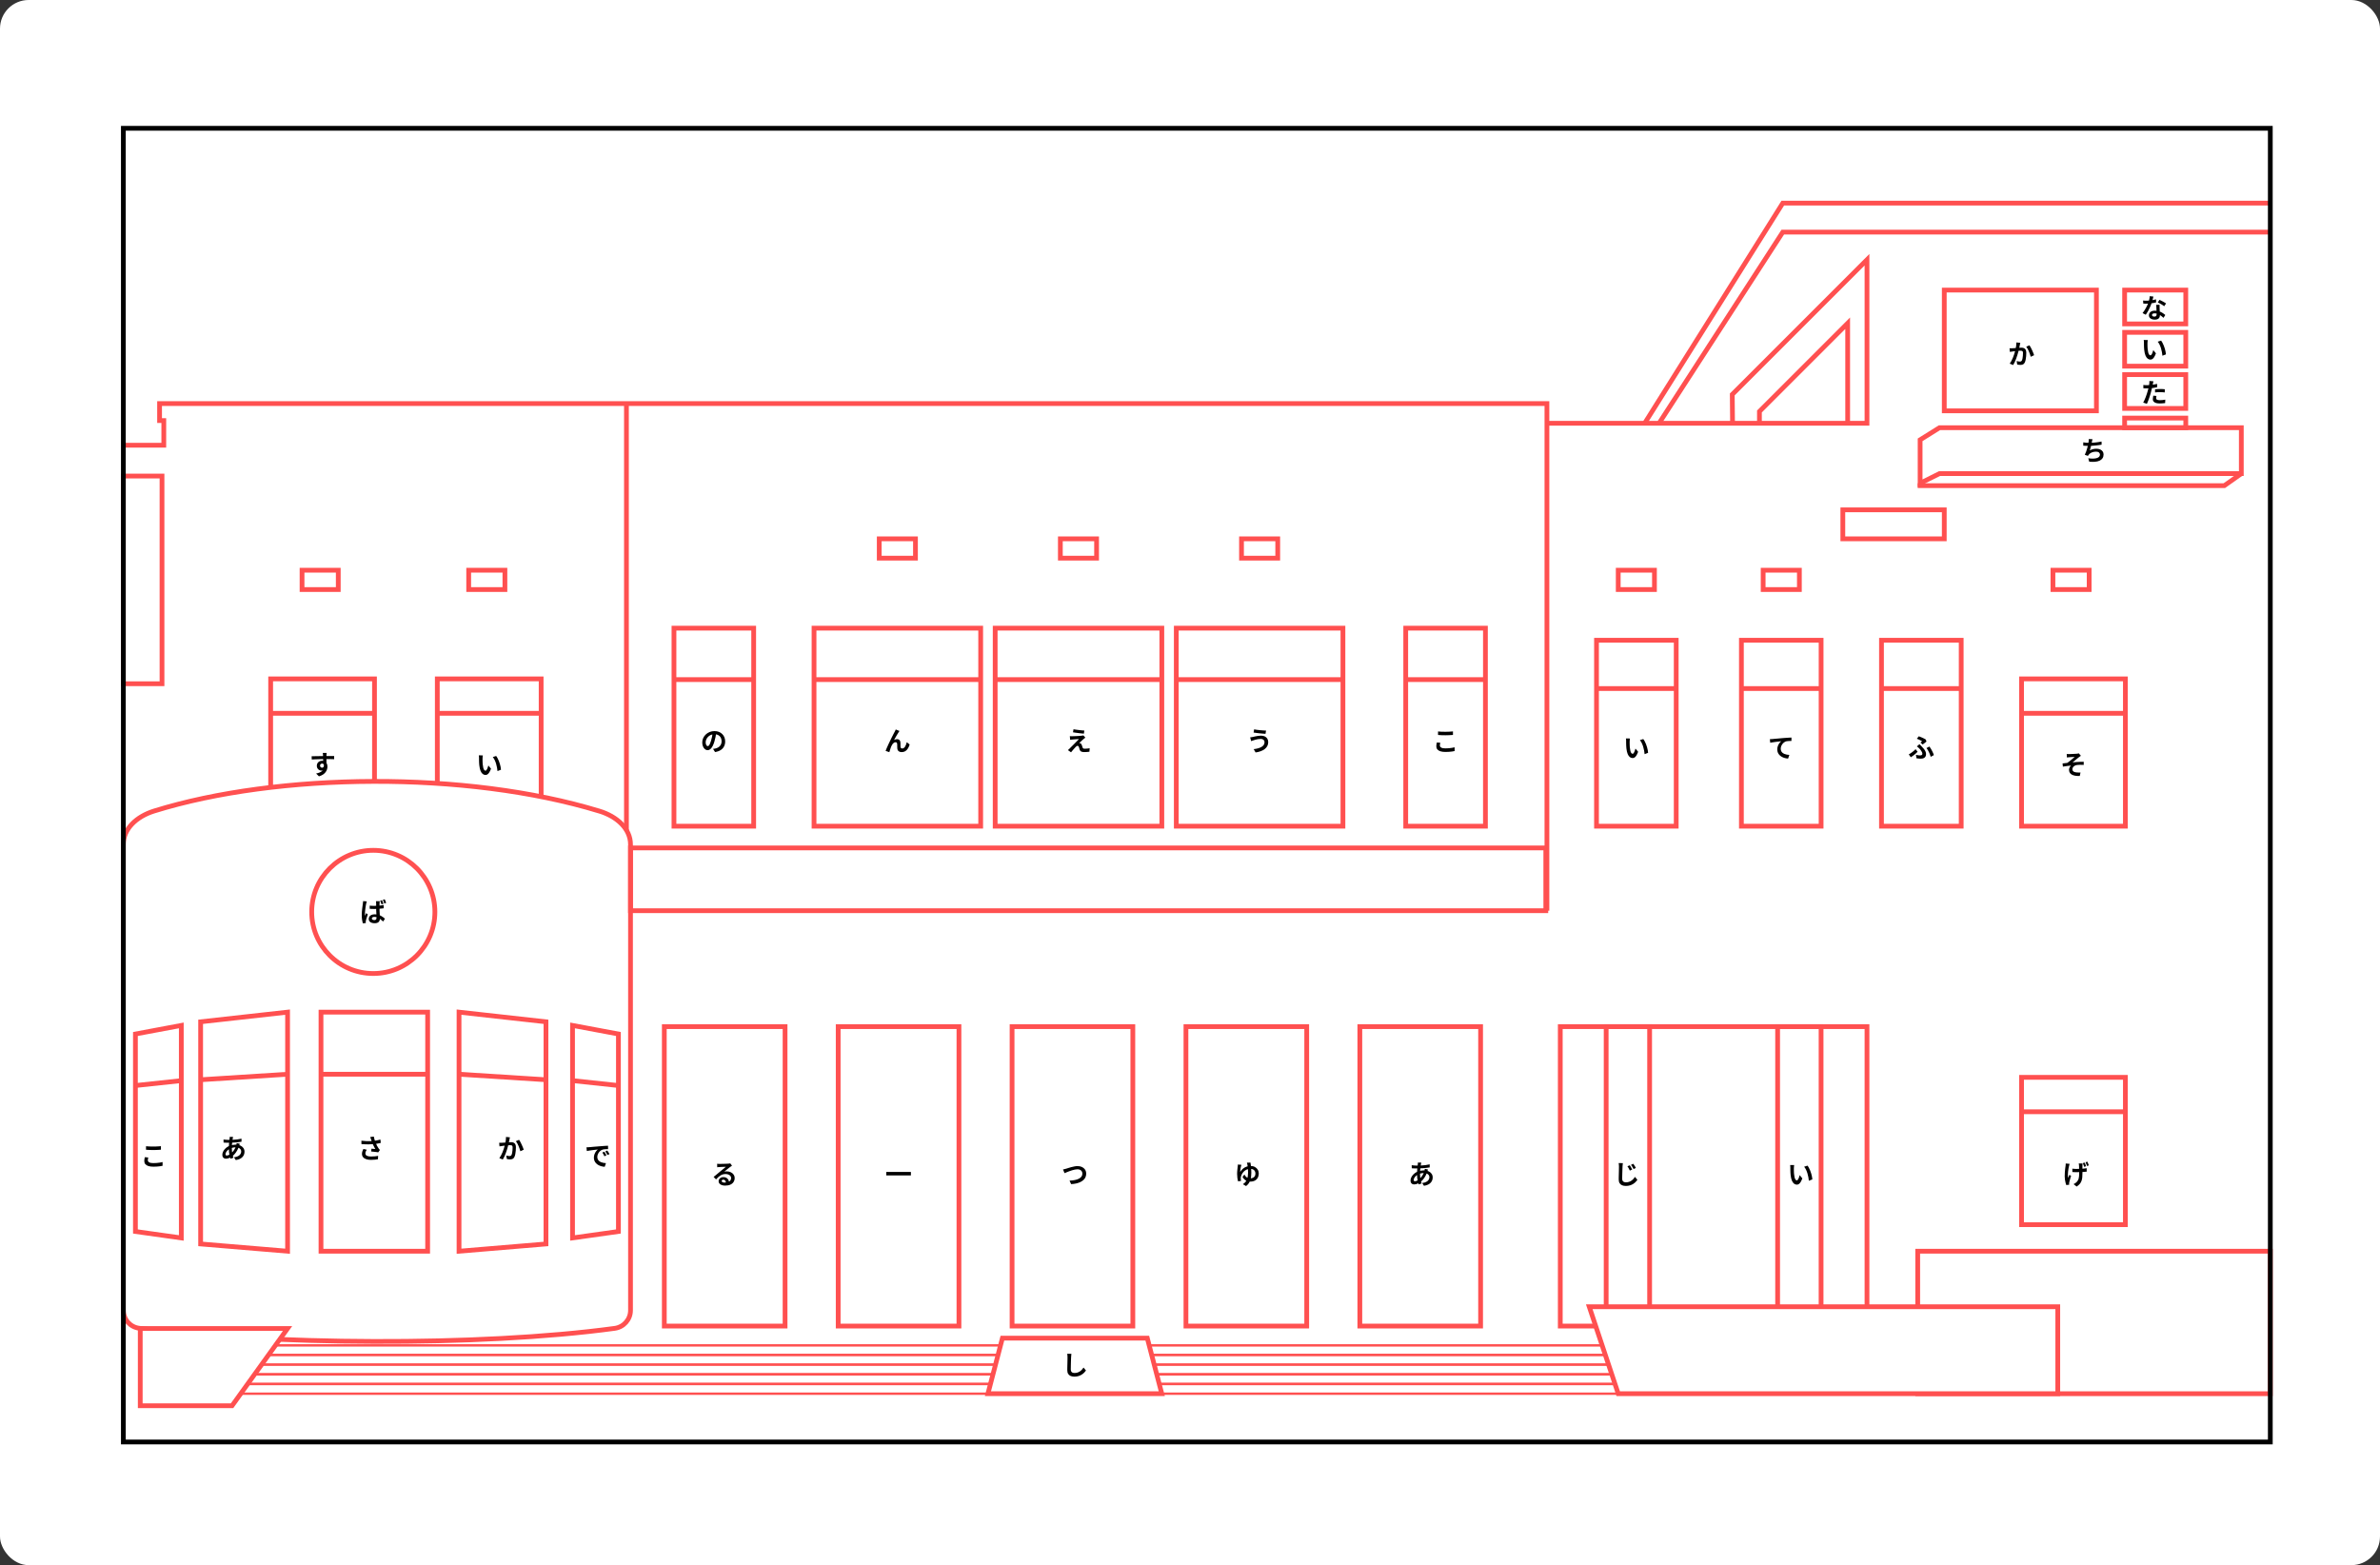 <?xml version="1.0" encoding="UTF-8"?>
<svg id="uuid-939fff3f-d165-4fe1-abc1-feaadf00d27f" data-name="レイヤー_2" xmlns="http://www.w3.org/2000/svg" width="1000" height="657.66" viewBox="0 0 1000 657.66">
  <rect x="0" y="0" width="1000" height="657.66" fill="#333333" stroke="none"/>
  <g id="uuid-21005f85-08a6-46fc-865b-d298d8862a8b" data-name="img_x5F_mystery-teien-art">
    <g id="uuid-745722a6-bd7f-44f0-908a-155d8de53b7a" data-name="img_x5F_mystery-teien-art">
      <rect width="1000" height="657.66" rx="12.03" ry="12.03" fill="#fff"/>
      <g>
        <g>
          <rect x="183.74" y="285.26" width="43.63" height="61.9" fill="none" stroke="#ff5050" stroke-miterlimit="10" stroke-width="2"/>
          <line x1="183.74" y1="299.72" x2="227.37" y2="299.72" fill="none" stroke="#ff5050" stroke-miterlimit="10" stroke-width="2"/>
        </g>
        <g>
          <rect x="113.72" y="285.26" width="43.63" height="61.9" fill="none" stroke="#ff5050" stroke-miterlimit="10" stroke-width="2"/>
          <line x1="113.72" y1="299.72" x2="157.36" y2="299.72" fill="none" stroke="#ff5050" stroke-miterlimit="10" stroke-width="2"/>
        </g>
        <path d="M251.76,340.8c-55.85-17.03-135-16.19-186.97-.03-7.43,2.31-12.96,7.47-12.96,14.02v195.76c0,3.83,2.84,7.07,6.64,7.57,53.75,6.98,142.79,7.8,199.82.04,3.79-.52,6.63-3.74,6.63-7.57v-195.73c0-6.61-5.64-11.78-13.15-14.07Z" fill="#fff" stroke="#ff5050" stroke-miterlimit="10" stroke-width="2"/>
        <polyline points="649.97 177.84 784.45 177.84 784.45 109.13 727.84 165.74 727.96 177.84" fill="none" stroke="#ff5050" stroke-miterlimit="10" stroke-width="2"/>
        <polyline points="649.97 382.67 649.97 169.58 67.05 169.58 67.05 176.72 68.82 176.72 68.82 187.08 51.83 187.08" fill="none" stroke="#ff5050" stroke-miterlimit="10" stroke-width="2"/>
        <polyline points="953.91 85.36 749.06 85.36 691.04 177.84" fill="none" stroke="#ff5050" stroke-miterlimit="10" stroke-width="2"/>
        <polyline points="953.91 97.54 749.06 97.54 697.18 177.7" fill="none" stroke="#ff5050" stroke-miterlimit="10" stroke-width="2"/>
        <polyline points="776.33 177.7 776.33 135.82 739.26 172.9 739.26 177.7" fill="none" stroke="#ff5050" stroke-miterlimit="10" stroke-width="2"/>
        <rect x="816.92" y="121.89" width="63.93" height="50.74" fill="none" stroke="#ff5050" stroke-miterlimit="10" stroke-width="2"/>
        <rect x="774.3" y="214.23" width="42.62" height="12.18" fill="none" stroke="#ff5050" stroke-miterlimit="10" stroke-width="2"/>
        <rect x="862.58" y="239.6" width="15.22" height="8.12" fill="none" stroke="#ff5050" stroke-miterlimit="10" stroke-width="2"/>
        <rect x="740.82" y="239.6" width="15.22" height="8.12" fill="none" stroke="#ff5050" stroke-miterlimit="10" stroke-width="2"/>
        <rect x="679.93" y="239.6" width="15.22" height="8.12" fill="none" stroke="#ff5050" stroke-miterlimit="10" stroke-width="2"/>
        <rect x="892.7" y="121.89" width="25.69" height="14.21" fill="none" stroke="#ff5050" stroke-miterlimit="10" stroke-width="2"/>
        <rect x="892.7" y="139.65" width="25.69" height="14.21" fill="none" stroke="#ff5050" stroke-miterlimit="10" stroke-width="2"/>
        <rect x="892.7" y="157.41" width="25.69" height="14.21" fill="none" stroke="#ff5050" stroke-miterlimit="10" stroke-width="2"/>
        <rect x="892.7" y="175.67" width="25.69" height="4.06" fill="none" stroke="#ff5050" stroke-miterlimit="10" stroke-width="2"/>
        <polygon points="814.89 179.73 941.73 179.73 941.73 199.01 814.89 199.01 806.77 203.07 806.77 184.81 814.89 179.73" fill="none" stroke="#ff5050" stroke-miterlimit="10" stroke-width="2"/>
        <polyline points="805.76 204.08 934.57 204.08 941.73 199.01" fill="none" stroke="#ff5050" stroke-miterlimit="10" stroke-width="2"/>
        <rect x="264.92" y="356.29" width="384.58" height="26.38" fill="none" stroke="#ff5050" stroke-miterlimit="10" stroke-width="2"/>
        <g>
          <rect x="670.8" y="269.03" width="33.49" height="78.13" fill="none" stroke="#ff5050" stroke-miterlimit="10" stroke-width="2"/>
          <line x1="670.8" y1="289.32" x2="704.29" y2="289.32" fill="none" stroke="#ff5050" stroke-miterlimit="10" stroke-width="2"/>
        </g>
        <rect x="521.64" y="226.41" width="15.22" height="8.12" fill="none" stroke="#ff5050" stroke-miterlimit="10" stroke-width="2"/>
        <g>
          <rect x="590.64" y="263.95" width="33.49" height="83.21" fill="none" stroke="#ff5050" stroke-miterlimit="10" stroke-width="2"/>
          <line x1="590.64" y1="285.56" x2="624.12" y2="285.56" fill="none" stroke="#ff5050" stroke-miterlimit="10" stroke-width="2"/>
        </g>
        <g>
          <rect x="283.18" y="263.95" width="33.49" height="83.21" fill="none" stroke="#ff5050" stroke-miterlimit="10" stroke-width="2"/>
          <line x1="283.18" y1="285.56" x2="316.67" y2="285.56" fill="none" stroke="#ff5050" stroke-miterlimit="10" stroke-width="2"/>
        </g>
        <g>
          <rect x="134.87" y="425.29" width="44.81" height="100.46" fill="none" stroke="#ff5050" stroke-miterlimit="10" stroke-width="2"/>
          <line x1="134.87" y1="451.38" x2="179.68" y2="451.38" fill="none" stroke="#ff5050" stroke-miterlimit="10" stroke-width="2"/>
        </g>
        <g>
          <polygon points="229.4 522.7 192.87 525.75 192.87 425.29 229.4 429.35 229.4 522.7" fill="none" stroke="#ff5050" stroke-miterlimit="10" stroke-width="2"/>
          <line x1="192.87" y1="451.38" x2="229.4" y2="453.7" fill="none" stroke="#ff5050" stroke-miterlimit="10" stroke-width="2"/>
        </g>
        <g>
          <polygon points="259.84 517.46 240.56 520.17 240.56 430.87 259.84 434.48 259.84 517.46" fill="none" stroke="#ff5050" stroke-miterlimit="10" stroke-width="2"/>
          <line x1="240.56" y1="454.07" x2="259.84" y2="456.13" fill="none" stroke="#ff5050" stroke-miterlimit="10" stroke-width="2"/>
        </g>
        <g>
          <polygon points="56.9 517.46 76.18 520.17 76.18 430.87 56.9 434.48 56.9 517.46" fill="none" stroke="#ff5050" stroke-miterlimit="10" stroke-width="2"/>
          <line x1="76.18" y1="454.07" x2="56.9" y2="456.13" fill="none" stroke="#ff5050" stroke-miterlimit="10" stroke-width="2"/>
        </g>
        <g>
          <polygon points="84.3 522.7 120.83 525.75 120.83 425.29 84.3 429.35 84.3 522.7" fill="none" stroke="#ff5050" stroke-miterlimit="10" stroke-width="2"/>
          <line x1="120.83" y1="451.38" x2="84.3" y2="453.7" fill="none" stroke="#ff5050" stroke-miterlimit="10" stroke-width="2"/>
        </g>
        <g>
          <rect x="494.24" y="263.95" width="70.02" height="83.21" fill="none" stroke="#ff5050" stroke-miterlimit="10" stroke-width="2"/>
          <line x1="494.24" y1="285.56" x2="564.26" y2="285.56" fill="none" stroke="#ff5050" stroke-miterlimit="10" stroke-width="2"/>
        </g>
        <rect x="445.53" y="226.41" width="15.22" height="8.12" fill="none" stroke="#ff5050" stroke-miterlimit="10" stroke-width="2"/>
        <g>
          <rect x="418.14" y="263.95" width="70.02" height="83.21" fill="none" stroke="#ff5050" stroke-miterlimit="10" stroke-width="2"/>
          <line x1="418.14" y1="285.56" x2="488.15" y2="285.56" fill="none" stroke="#ff5050" stroke-miterlimit="10" stroke-width="2"/>
        </g>
        <rect x="369.43" y="226.41" width="15.22" height="8.12" fill="none" stroke="#ff5050" stroke-miterlimit="10" stroke-width="2"/>
        <g>
          <rect x="342.03" y="263.95" width="70.02" height="83.21" fill="none" stroke="#ff5050" stroke-miterlimit="10" stroke-width="2"/>
          <line x1="342.03" y1="285.56" x2="412.05" y2="285.56" fill="none" stroke="#ff5050" stroke-miterlimit="10" stroke-width="2"/>
        </g>
        <g>
          <rect x="731.68" y="269.03" width="33.49" height="78.13" fill="none" stroke="#ff5050" stroke-miterlimit="10" stroke-width="2"/>
          <line x1="731.68" y1="289.32" x2="765.17" y2="289.32" fill="none" stroke="#ff5050" stroke-miterlimit="10" stroke-width="2"/>
        </g>
        <g>
          <rect x="790.54" y="269.03" width="33.49" height="78.13" fill="none" stroke="#ff5050" stroke-miterlimit="10" stroke-width="2"/>
          <line x1="790.54" y1="289.32" x2="824.02" y2="289.32" fill="none" stroke="#ff5050" stroke-miterlimit="10" stroke-width="2"/>
        </g>
        <rect x="51.83" y="200.03" width="16.24" height="87.27" fill="none" stroke="#ff5050" stroke-miterlimit="10" stroke-width="2"/>
        <g>
          <rect x="849.39" y="285.26" width="43.63" height="61.9" fill="none" stroke="#ff5050" stroke-miterlimit="10" stroke-width="2"/>
          <line x1="849.39" y1="299.72" x2="893.02" y2="299.72" fill="none" stroke="#ff5050" stroke-miterlimit="10" stroke-width="2"/>
        </g>
        <rect x="196.93" y="239.6" width="15.22" height="8.12" fill="none" stroke="#ff5050" stroke-miterlimit="10" stroke-width="2"/>
        <rect x="126.91" y="239.6" width="15.22" height="8.12" fill="none" stroke="#ff5050" stroke-miterlimit="10" stroke-width="2"/>
        <circle cx="156.85" cy="383.18" r="25.88" fill="none" stroke="#ff5050" stroke-miterlimit="10" stroke-width="2"/>
        <rect x="279.12" y="431.38" width="50.74" height="125.82" fill="none" stroke="#ff5050" stroke-miterlimit="10" stroke-width="2"/>
        <rect x="352.18" y="431.38" width="50.74" height="125.82" fill="none" stroke="#ff5050" stroke-miterlimit="10" stroke-width="2"/>
        <rect x="425.24" y="431.38" width="50.74" height="125.82" fill="none" stroke="#ff5050" stroke-miterlimit="10" stroke-width="2"/>
        <rect x="498.3" y="431.38" width="50.74" height="125.82" fill="none" stroke="#ff5050" stroke-miterlimit="10" stroke-width="2"/>
        <rect x="571.36" y="431.38" width="50.74" height="125.82" fill="none" stroke="#ff5050" stroke-miterlimit="10" stroke-width="2"/>
        <rect x="655.58" y="431.38" width="128.87" height="125.82" fill="none" stroke="#ff5050" stroke-miterlimit="10" stroke-width="2"/>
        <rect x="674.86" y="431.38" width="18.26" height="125.82" fill="none" stroke="#ff5050" stroke-miterlimit="10" stroke-width="2"/>
        <rect x="746.9" y="431.38" width="18.26" height="125.82" fill="none" stroke="#ff5050" stroke-miterlimit="10" stroke-width="2"/>
        <rect x="805.76" y="525.75" width="148.15" height="59.87" fill="#fff" stroke="#ff5050" stroke-miterlimit="10" stroke-width="2"/>
        <g>
          <rect x="89.37" y="565.32" width="590.56" height="4.06" fill="#fff" stroke="#ff5050" stroke-miterlimit="10"/>
          <rect x="89.37" y="569.38" width="590.56" height="4.06" fill="#fff" stroke="#ff5050" stroke-miterlimit="10"/>
          <rect x="89.37" y="573.44" width="590.56" height="4.06" fill="#fff" stroke="#ff5050" stroke-miterlimit="10"/>
          <rect x="89.37" y="577.5" width="590.56" height="4.06" fill="#fff" stroke="#ff5050" stroke-miterlimit="10"/>
          <rect x="89.37" y="581.56" width="590.56" height="4.06" fill="#fff" stroke="#ff5050" stroke-miterlimit="10"/>
        </g>
        <polygon points="97.49 590.69 58.93 590.69 58.93 558.22 120.83 558.22 97.49 590.69" fill="#fff" stroke="#ff5050" stroke-miterlimit="10" stroke-width="2"/>
        <polygon points="421.18 562.28 482.06 562.28 488.15 585.62 415.09 585.62 421.18 562.28" fill="#fff" stroke="#ff5050" stroke-miterlimit="10" stroke-width="2"/>
        <g>
          <rect x="849.39" y="452.69" width="43.63" height="61.9" fill="none" stroke="#ff5050" stroke-miterlimit="10" stroke-width="2"/>
          <line x1="849.39" y1="467.15" x2="893.02" y2="467.15" fill="none" stroke="#ff5050" stroke-miterlimit="10" stroke-width="2"/>
        </g>
        <polygon points="864.61 585.62 679.93 585.62 667.76 549.09 864.61 549.09 864.61 585.62" fill="#fff" stroke="#ff5050" stroke-miterlimit="10" stroke-width="2"/>
        <rect x="51.83" y="53.91" width="902.08" height="552" fill="none" stroke="#000" stroke-miterlimit="10" stroke-width="2"/>
        <g>
          <path d="M844.34,146.34c.2.02.4.02.59.02.19,0,.39,0,.6-.02.18,0,.4-.02.66-.04s.54-.04.84-.06c.29-.02.59-.05.89-.07.3-.03.57-.05.83-.06.25-.01.46-.02.62-.02.39,0,.74.07,1.04.2.3.13.54.35.71.66s.26.74.26,1.27c0,.44-.02.92-.06,1.43-.04.51-.11,1-.2,1.47-.09.47-.22.87-.38,1.19-.18.39-.42.65-.73.8-.31.15-.68.22-1.1.22-.22,0-.44-.02-.69-.05-.24-.03-.46-.07-.65-.11l-.25-1.47c.15.04.31.07.49.11.17.04.34.07.5.09s.29.03.39.03c.19,0,.35-.04.49-.11.14-.07.26-.2.35-.37.1-.22.19-.5.25-.84.06-.34.11-.71.15-1.11s.05-.78.05-1.14c0-.3-.04-.52-.12-.66-.08-.14-.2-.24-.36-.28-.16-.05-.36-.07-.6-.07-.16,0-.39.01-.69.04-.29.03-.6.06-.93.09-.33.03-.63.07-.92.11-.29.04-.51.06-.66.08-.16.03-.36.06-.61.1-.25.03-.46.06-.63.09l-.13-1.52ZM848.87,144.05c-.04.14-.07.3-.11.46-.03.17-.07.32-.09.46-.03.16-.07.35-.11.55s-.09.41-.13.61-.08.4-.13.6c-.07.32-.17.69-.28,1.12-.11.42-.24.88-.39,1.37-.15.49-.32.98-.5,1.47-.19.49-.38.97-.59,1.43-.21.46-.43.88-.67,1.26l-1.45-.58c.26-.35.5-.74.73-1.18.23-.44.43-.88.62-1.34s.35-.92.5-1.36c.15-.45.27-.86.37-1.25.1-.39.19-.72.25-.99.1-.51.19-.99.25-1.46.06-.47.09-.91.08-1.33l1.66.17ZM852.71,145.1c.18.24.36.54.55.9.19.36.38.74.56,1.14s.35.79.5,1.16c.15.37.27.69.35.95l-1.42.66c-.07-.31-.18-.66-.31-1.04s-.28-.77-.45-1.17-.35-.78-.54-1.13c-.19-.36-.39-.65-.59-.89l1.33-.57Z"/>
          <path d="M684.86,310.29c-.03.13-.05.29-.07.46-.02.17-.03.34-.04.5-.01.16-.02.3-.02.4,0,.25,0,.5,0,.76,0,.26.01.53.02.8.01.27.03.54.05.81.05.54.13,1.01.22,1.42s.22.73.38.95.35.34.59.34c.13,0,.25-.07.37-.21.12-.14.23-.33.33-.55s.19-.47.27-.72.15-.49.21-.71l1.12,1.36c-.25.65-.49,1.16-.73,1.55s-.49.66-.75.83c-.26.17-.54.25-.85.25-.4,0-.78-.13-1.14-.4-.36-.27-.67-.7-.92-1.3-.25-.6-.43-1.4-.54-2.39-.04-.34-.06-.7-.08-1.08s-.03-.74-.03-1.08c0-.34,0-.62,0-.85,0-.16,0-.34-.02-.56-.01-.22-.04-.41-.07-.58l1.72.02ZM690.44,310.54c.21.25.41.56.6.93.19.36.37.76.54,1.17.16.42.31.84.44,1.28.13.44.23.86.31,1.27s.13.79.15,1.13l-1.47.57c-.04-.45-.1-.95-.2-1.48-.1-.54-.23-1.08-.39-1.62-.16-.54-.36-1.06-.59-1.54s-.49-.9-.8-1.25l1.42-.46Z"/>
          <path d="M605.17,312.1c-.05.19-.1.38-.13.57-.04.19-.06.37-.06.56,0,.36.18.65.54.88.36.23.94.35,1.75.35.51,0,.99-.02,1.46-.06s.91-.09,1.33-.16c.42-.07.79-.15,1.12-.23v1.57c-.32.07-.68.14-1.08.2-.4.06-.83.1-1.3.13-.46.03-.96.05-1.48.05-.85,0-1.56-.09-2.13-.28-.57-.19-1-.46-1.28-.81-.28-.35-.42-.79-.42-1.3,0-.33.03-.62.08-.89.05-.27.1-.51.15-.71l1.46.13ZM604.23,307.36c.41.04.87.08,1.38.1.51.02,1.06.03,1.65.03.36,0,.74,0,1.13-.02.39-.02.77-.03,1.13-.06.36-.02.69-.05.97-.08v1.48c-.26.02-.57.04-.94.07-.37.02-.75.04-1.15.05s-.78.02-1.13.02c-.58,0-1.12-.01-1.62-.03-.5-.02-.97-.05-1.43-.09v-1.47Z"/>
          <path d="M300.94,307.83c-.07.57-.17,1.17-.29,1.81-.12.64-.28,1.29-.48,1.94-.22.75-.47,1.4-.76,1.94-.29.54-.61.96-.95,1.26-.35.29-.72.44-1.13.44s-.79-.14-1.13-.42c-.35-.28-.62-.66-.83-1.16-.21-.49-.31-1.05-.31-1.67s.13-1.26.39-1.83c.26-.57.62-1.08,1.09-1.52.46-.44,1.01-.79,1.63-1.04.62-.25,1.29-.38,2.02-.38s1.31.11,1.87.33c.55.22,1.03.53,1.42.93.39.39.7.86.9,1.38.21.53.31,1.1.31,1.71,0,.78-.16,1.48-.48,2.1-.32.62-.79,1.13-1.42,1.53s-1.41.68-2.35.83l-.84-1.33c.22-.02.41-.05.57-.08.16-.03.32-.06.47-.1.36-.09.69-.22,1-.38.31-.17.58-.38.81-.62.23-.25.41-.54.54-.88.13-.33.2-.7.2-1.1,0-.44-.07-.84-.2-1.21-.13-.36-.33-.68-.59-.95-.26-.27-.58-.48-.95-.62-.37-.15-.8-.22-1.28-.22-.6,0-1.12.11-1.57.32-.45.21-.84.49-1.15.82-.31.33-.55.7-.71,1.08-.16.39-.24.76-.24,1.1,0,.37.04.68.13.93.09.25.2.44.33.56.13.12.27.18.42.18.16,0,.31-.08.46-.24.15-.16.3-.4.45-.73.15-.33.3-.74.45-1.24.17-.54.32-1.11.44-1.72.12-.61.2-1.21.26-1.79l1.52.04Z"/>
          <path d="M301.36,489.01c.16.02.32.04.5.04s.35.01.51.01c.12,0,.3,0,.54,0,.24,0,.51,0,.81-.02s.6-.02.9-.02c.3,0,.57-.02.81-.03s.43-.02.56-.03c.23-.02.41-.04.55-.06s.23-.04.3-.06l.73.99c-.13.08-.26.16-.39.25-.13.08-.26.17-.39.27-.15.1-.33.24-.54.41-.21.17-.43.34-.66.53-.23.19-.46.37-.68.55-.22.18-.42.34-.6.48.19-.04.36-.08.54-.09s.35-.03.52-.03c.63,0,1.2.12,1.7.37.5.25.9.58,1.19,1,.29.42.44.9.44,1.45,0,.59-.15,1.12-.45,1.6-.3.48-.75.86-1.34,1.14-.6.28-1.35.42-2.25.42-.51,0-.98-.07-1.39-.22-.41-.15-.74-.36-.98-.64-.24-.28-.36-.6-.36-.97,0-.31.08-.59.25-.85s.4-.48.7-.64.65-.25,1.04-.25c.51,0,.95.1,1.3.31.35.21.62.48.81.82.19.34.29.72.3,1.13l-1.31.18c0-.41-.11-.74-.31-.99-.2-.25-.46-.37-.79-.37-.21,0-.38.05-.5.16-.13.11-.19.23-.19.37,0,.21.1.38.31.5.21.13.48.19.81.19.63,0,1.16-.08,1.58-.23.42-.15.74-.37.95-.66.21-.29.32-.63.32-1.02,0-.33-.1-.63-.31-.88s-.48-.45-.83-.59c-.35-.14-.74-.21-1.18-.21s-.83.05-1.18.16c-.36.11-.69.26-1.01.46s-.62.44-.93.71c-.3.28-.6.59-.9.93l-1.02-1.05c.2-.16.43-.35.68-.55.25-.2.51-.42.78-.64s.51-.43.75-.63c.23-.2.43-.36.6-.5.16-.13.34-.28.55-.45.21-.17.42-.35.65-.53.22-.18.44-.36.64-.52.2-.17.37-.31.5-.43-.11,0-.26,0-.44.01-.18,0-.37.02-.59.02-.21,0-.42.02-.64.02-.21,0-.41.02-.59.03-.18.01-.33.02-.45.03-.15,0-.31.02-.47.03-.16.01-.31.03-.45.06l-.04-1.45Z"/>
          <path d="M372.39,492.44h10.34v1.46h-10.34v-1.46Z"/>
          <path d="M446.64,491.4c.21-.04.44-.09.69-.16.25-.07.48-.13.68-.18.22-.07.51-.16.88-.28.37-.12.78-.24,1.22-.36.45-.12.9-.22,1.37-.31.46-.09.9-.13,1.3-.13.68,0,1.29.13,1.83.38.54.25.97.62,1.29,1.09.32.48.48,1.06.48,1.75,0,.51-.09.98-.28,1.41-.19.43-.46.82-.82,1.16s-.8.64-1.31.89c-.51.25-1.1.46-1.76.61-.66.15-1.38.25-2.17.28l-.65-1.48c.76-.01,1.46-.08,2.12-.21.65-.12,1.22-.3,1.71-.54.49-.23.87-.53,1.15-.89.28-.36.41-.78.41-1.26,0-.35-.08-.66-.23-.94-.16-.28-.39-.5-.7-.66-.31-.16-.69-.25-1.13-.25-.33,0-.69.04-1.08.12-.39.08-.8.18-1.21.31-.41.13-.82.26-1.21.41s-.76.29-1.09.43c-.33.14-.62.26-.85.36l-.64-1.56Z"/>
          <path d="M450.18,568.83c-.03.23-.06.48-.08.75-.03.27-.05.51-.06.74,0,.31-.02.68-.04,1.11-.02.44-.03.89-.04,1.37-.01.48-.02.94-.03,1.41s-.02.86-.02,1.21c0,.37.07.67.21.89.14.22.32.38.55.47.23.09.49.14.78.14.46,0,.88-.06,1.26-.18.38-.12.73-.29,1.04-.5.31-.21.59-.45.84-.73.25-.28.47-.57.68-.87l1.02,1.23c-.18.27-.41.55-.7.85-.29.3-.63.58-1.03.84-.4.26-.86.47-1.38.64-.52.16-1.1.25-1.73.25s-1.14-.1-1.59-.28c-.45-.19-.8-.48-1.05-.88-.25-.4-.37-.91-.37-1.55,0-.31,0-.65.01-1.04,0-.39.02-.8.03-1.22.01-.42.03-.84.03-1.24,0-.41.01-.77.02-1.1,0-.33.01-.59.01-.78,0-.27-.01-.53-.03-.79s-.06-.5-.11-.72l1.8.02Z"/>
          <path d="M521.61,489.45c-.04.12-.07.24-.11.35-.04.12-.07.22-.09.32-.03.14-.07.31-.11.5s-.08.4-.11.61-.05.43-.07.64c-.02.21-.02.41-.02.6.23-.41.5-.77.82-1.09.32-.32.66-.58,1.03-.79.37-.21.76-.37,1.18-.49.41-.11.84-.17,1.28-.17.71,0,1.33.14,1.85.42.52.28.92.66,1.21,1.14s.43,1.03.43,1.64-.14,1.21-.41,1.72c-.27.51-.67.92-1.21,1.21-.53.29-1.2.44-1.99.44-.43,0-.86-.08-1.28-.23-.42-.15-.8-.38-1.13-.68-.33-.3-.61-.65-.81-1.07l.8-1c.16.32.35.6.57.84.22.24.47.43.76.57s.64.21,1.04.21c.48,0,.89-.08,1.23-.25.33-.16.59-.39.76-.69.17-.3.26-.65.26-1.05,0-.37-.07-.71-.22-1-.15-.3-.38-.54-.7-.73s-.73-.28-1.24-.28c-.6,0-1.12.11-1.58.33s-.86.51-1.19.86c-.33.35-.6.72-.79,1.12-.2.39-.33.77-.4,1.12-.02.1-.04.2-.04.28,0,.08,0,.17,0,.27,0,.06,0,.16.02.29.01.13.03.27.04.42s.04.27.06.38l-1.27.17c-.11-.39-.2-.87-.27-1.43s-.11-1.12-.11-1.67c0-.3,0-.61.03-.93s.04-.63.08-.93c.03-.3.06-.57.09-.82.03-.25.05-.46.07-.62.02-.12.02-.24.03-.36,0-.12,0-.22,0-.3l1.52.12ZM525.4,488.51c.05.27.11.63.16,1.07.06.45.1.94.15,1.49.04.55.06,1.11.06,1.68,0,.51-.03,1.03-.09,1.55-.06.52-.17,1.03-.32,1.52-.16.49-.38.96-.67,1.39-.29.43-.67.82-1.13,1.16l-1.34-.79c.45-.26.82-.58,1.11-.95.29-.37.51-.77.66-1.21.16-.43.26-.88.32-1.34s.09-.91.09-1.35-.01-.86-.04-1.29c-.03-.43-.06-.83-.1-1.19-.04-.37-.09-.68-.15-.93-.03-.13-.06-.27-.09-.42-.03-.15-.06-.27-.1-.36l1.46-.03Z"/>
          <path d="M600.01,491.4c-.02.07-.06.16-.1.28-.04.12-.09.24-.13.37s-.07.23-.09.3c-.22.67-.48,1.28-.79,1.84-.31.55-.64,1.04-1,1.45-.36.41-.71.75-1.06,1.01-.36.28-.78.52-1.25.72s-.94.31-1.42.31c-.27,0-.52-.06-.75-.17-.23-.11-.42-.29-.55-.53-.14-.24-.21-.55-.21-.92,0-.4.08-.8.25-1.18.16-.39.39-.75.68-1.1.29-.35.63-.66,1.02-.93.39-.27.8-.49,1.25-.64.36-.13.76-.24,1.2-.32.44-.08.87-.12,1.29-.12.69,0,1.31.13,1.86.38s.98.6,1.29,1.04.47.95.47,1.54c0,.39-.06.78-.19,1.16-.13.38-.33.72-.62,1.04-.29.32-.66.6-1.13.83-.47.23-1.05.4-1.73.5l-.74-1.17c.71-.08,1.29-.24,1.74-.49.45-.24.77-.53.98-.88s.31-.7.31-1.06c0-.33-.09-.62-.26-.88-.17-.26-.44-.47-.78-.63-.35-.16-.77-.24-1.28-.24s-.96.06-1.36.17c-.4.11-.73.23-1,.36-.37.18-.7.4-.99.68s-.52.56-.68.85c-.16.3-.25.57-.25.83,0,.18.04.31.12.41.08.09.21.14.39.14.27,0,.58-.09.93-.26.35-.17.7-.42,1.04-.74.4-.37.78-.82,1.14-1.34.36-.52.65-1.17.88-1.94.02-.07.04-.17.07-.29s.04-.24.06-.36c.02-.12.03-.22.04-.3l1.36.32ZM595.2,489.77c.71,0,1.37-.02,1.99-.04.62-.03,1.22-.08,1.8-.16.58-.07,1.15-.18,1.72-.32v1.29c-.38.07-.8.13-1.27.18-.46.06-.95.1-1.45.14-.5.04-1,.06-1.48.08-.48.02-.94.03-1.36.03-.19,0-.41,0-.65-.01-.24,0-.48-.02-.71-.03s-.44-.02-.61-.03l-.03-1.29c.13.02.31.04.55.06.24.03.49.05.76.07.27.02.52.03.74.03ZM597.19,488.53c-.03.1-.06.21-.08.31-.03.1-.05.2-.07.28-.07.35-.13.75-.19,1.2-.06.45-.11.92-.15,1.41-.04.49-.06.97-.06,1.43,0,.58.03,1.11.09,1.6s.14.94.25,1.35.23.81.35,1.18l-1.28.39c-.11-.33-.22-.73-.32-1.19s-.18-.96-.25-1.49c-.07-.53-.1-1.07-.1-1.61,0-.37.01-.75.04-1.12.03-.38.05-.75.08-1.12.03-.37.06-.72.11-1.06.04-.34.08-.65.11-.92,0-.1.01-.22.02-.34,0-.12,0-.23,0-.33l1.45.03Z"/>
          <path d="M681.88,488.73c-.04.24-.07.49-.09.75s-.04.51-.06.73c-.02.3-.03.66-.04,1.1-.01.44-.03.89-.04,1.37-.02.48-.03.95-.04,1.41-.01.46-.02.86-.02,1.21,0,.37.07.67.21.89.14.22.32.38.56.47.23.09.5.14.79.14.45,0,.87-.06,1.26-.18.38-.12.73-.29,1.04-.5.31-.21.59-.46.84-.73.25-.28.48-.57.68-.87l1.02,1.24c-.19.27-.42.55-.71.85-.29.3-.63.58-1.03.84-.4.26-.86.47-1.38.63-.52.16-1.1.24-1.73.24s-1.13-.09-1.58-.28c-.45-.19-.8-.48-1.05-.88-.25-.4-.37-.91-.37-1.55,0-.31,0-.65.01-1.04s.02-.8.03-1.22c.01-.42.02-.84.03-1.24s.02-.77.02-1.1.01-.59.01-.78c0-.27-.01-.53-.03-.79-.02-.26-.06-.5-.1-.72l1.8.02ZM684.76,489.63c.1.16.22.34.35.55.13.21.26.43.38.65.13.22.23.42.31.6l-.99.44c-.11-.24-.22-.46-.33-.66-.11-.2-.22-.4-.32-.59-.11-.19-.23-.38-.37-.56l.97-.41ZM686.25,489.01c.11.15.23.33.37.54.13.21.27.42.4.64.13.21.24.4.32.57l-.97.47c-.11-.24-.23-.46-.34-.65s-.23-.39-.35-.57c-.12-.19-.24-.37-.39-.55l.96-.45Z"/>
          <path d="M753.86,489.54c-.03.13-.05.29-.07.46-.02.17-.03.34-.04.5-.01.16-.02.3-.02.4,0,.25,0,.5,0,.76,0,.26.01.53.02.8.01.27.03.54.05.81.05.54.13,1.01.22,1.42s.22.73.38.95.35.34.59.34c.13,0,.25-.07.37-.21.12-.14.23-.33.33-.55s.19-.47.27-.72.15-.49.21-.71l1.12,1.36c-.25.65-.49,1.16-.73,1.55s-.49.66-.75.83c-.26.17-.54.25-.85.25-.4,0-.78-.13-1.14-.4-.36-.27-.67-.7-.92-1.3-.25-.6-.43-1.4-.54-2.39-.04-.34-.06-.7-.08-1.08s-.03-.74-.03-1.08c0-.34,0-.62,0-.85,0-.16,0-.34-.02-.56-.01-.22-.04-.41-.07-.58l1.72.02ZM759.45,489.79c.21.25.41.56.6.93.19.36.37.76.54,1.17.16.42.31.84.44,1.28.13.44.23.86.31,1.27s.13.79.15,1.13l-1.47.57c-.04-.45-.1-.95-.2-1.48-.1-.54-.23-1.08-.39-1.62-.16-.54-.36-1.06-.59-1.54s-.49-.9-.8-1.25l1.42-.46Z"/>
          <path d="M869.59,489.06c-.04.14-.09.3-.15.47-.05.17-.09.32-.11.44-.07.31-.15.67-.22,1.09-.07.42-.14.87-.18,1.33-.05.47-.07.92-.08,1.36,0,.44.03.83.11,1.18.07-.17.16-.38.26-.62.1-.25.19-.47.28-.67l.7.45c-.11.31-.22.64-.31.98s-.18.66-.26.97-.14.56-.2.76c-.02.09-.03.19-.04.3-.02.11-.02.19-.02.25,0,.06.01.13.02.22s0,.17.02.25l-1.25.12c-.07-.22-.16-.53-.27-.93-.1-.39-.19-.83-.26-1.3-.07-.47-.11-.94-.11-1.39,0-.62.02-1.21.06-1.77.04-.56.09-1.08.15-1.54.06-.46.11-.85.16-1.16.02-.16.04-.32.04-.49,0-.17.01-.33.02-.47l1.65.16ZM870.74,491.06c.19.02.37.04.55.06.18.02.37.03.56.04s.39.01.59.01c.48,0,.98-.01,1.51-.03.53-.02,1.04-.06,1.53-.1.49-.04.92-.1,1.28-.17v1.45c-.35.04-.76.07-1.24.11-.48.03-.98.06-1.51.08s-1.04.03-1.54.03c-.16,0-.34,0-.54-.01s-.4-.01-.6-.02c-.21,0-.4-.02-.59-.03v-1.41ZM875.01,488.87c0,.13-.02.25-.02.39,0,.13-.01.26-.01.38,0,.1-.01.26-.01.47v.71c0,.26,0,.53,0,.8,0,.27,0,.52,0,.75v.54c0,.66-.02,1.26-.07,1.8-.05.54-.15,1.03-.31,1.48-.16.45-.4.88-.73,1.27-.33.39-.77.76-1.32,1.12l-1.29-1.02c.22-.1.45-.23.7-.39.25-.16.45-.33.61-.5.21-.22.38-.46.52-.7s.24-.52.32-.81c.07-.3.13-.63.16-1,.03-.37.04-.79.04-1.26,0-.21,0-.46,0-.77,0-.31,0-.62-.02-.94,0-.32-.02-.62-.02-.9,0-.28-.02-.5-.03-.65,0-.13-.02-.27-.05-.42-.03-.15-.05-.26-.07-.35h1.61ZM875.89,488.48c.1.22.21.49.33.79.12.3.2.56.26.78l-.77.26c-.07-.24-.16-.51-.27-.8-.1-.3-.21-.56-.31-.78l.76-.23ZM877.04,488.12c.1.22.22.49.33.79.12.3.21.56.28.78l-.76.25c-.08-.24-.18-.5-.28-.79-.11-.29-.22-.55-.33-.77l.76-.25Z"/>
          <path d="M377.9,307.19c-.05.07-.11.16-.17.25-.06.09-.12.18-.18.27-.13.2-.28.43-.44.7-.16.26-.33.54-.5.84s-.34.59-.5.88c-.16.29-.31.56-.45.8.21-.12.42-.2.64-.26.22-.05.43-.08.65-.08.42,0,.75.12.99.37.24.25.37.61.4,1.08,0,.16.01.36.01.59s0,.46,0,.69c0,.23.01.42.03.58.02.22.1.37.24.46.14.09.3.14.49.14.24,0,.46-.07.65-.21.2-.14.37-.34.53-.59s.29-.53.41-.85c.12-.32.21-.65.3-.99l1.21.98c-.19.63-.44,1.19-.74,1.67-.3.48-.66.85-1.09,1.12-.43.26-.93.4-1.5.4-.41,0-.75-.07-1.03-.22-.28-.15-.48-.33-.61-.57-.13-.23-.21-.49-.22-.76-.01-.2-.02-.42-.03-.67s0-.49-.01-.72c0-.23-.01-.43-.03-.58-.02-.19-.08-.35-.19-.46-.11-.11-.27-.17-.47-.17-.25,0-.48.08-.7.23s-.43.36-.61.61c-.18.25-.34.53-.47.84-.07.16-.15.36-.23.58-.08.22-.16.45-.23.69-.07.24-.15.46-.21.68-.07.21-.12.39-.17.54l-1.57-.54c.14-.37.31-.8.52-1.28s.43-.98.68-1.51c.25-.53.5-1.05.75-1.57.25-.52.49-1.01.73-1.48.23-.46.44-.87.62-1.22.18-.35.32-.61.42-.79.07-.15.16-.32.26-.5.1-.19.19-.4.29-.64l1.58.64Z"/>
          <path d="M455.99,309.98c-.15.1-.28.2-.4.3-.12.09-.23.18-.32.27-.13.1-.29.24-.46.4s-.36.33-.54.5c-.19.17-.35.32-.5.46-.15.14-.25.25-.32.32.04,0,.11,0,.2.01.09.01.16.04.22.07.16.05.3.14.4.26.1.12.19.29.27.5.04.1.07.21.11.33.03.12.07.24.11.36.04.12.07.23.11.32.05.17.14.3.27.39.13.09.3.13.51.13.29,0,.57,0,.83-.03.26-.02.51-.04.74-.07.23-.03.44-.06.62-.1l-.09,1.46c-.15.03-.36.06-.63.08-.27.03-.55.05-.84.06-.29.02-.53.02-.72.02-.53,0-.94-.07-1.24-.21-.3-.14-.52-.39-.66-.75-.03-.11-.07-.24-.11-.38-.04-.14-.08-.28-.12-.42-.03-.14-.07-.25-.1-.34-.06-.2-.15-.34-.26-.42-.11-.08-.22-.12-.33-.12-.12,0-.24.04-.36.12s-.25.19-.38.33c-.07.07-.17.17-.27.29s-.23.25-.37.4-.28.31-.42.48-.3.35-.45.54-.31.38-.47.58l-1.32-.93c.1-.09.21-.19.35-.31.13-.12.28-.24.42-.39.1-.1.23-.24.41-.42s.39-.39.62-.62c.23-.23.48-.48.74-.74.26-.26.52-.53.78-.79s.5-.51.73-.74.43-.44.6-.62c-.16,0-.33.02-.52.03-.19.01-.39.02-.6.03-.21.01-.41.03-.61.04-.2.02-.39.04-.56.05-.17.01-.32.03-.46.04-.19.02-.37.04-.54.06-.16.03-.31.05-.42.06l-.13-1.54c.13,0,.29.02.48.03.19.01.39.01.59,0,.1,0,.28,0,.52-.01s.52-.02.84-.03c.32-.01.65-.03.98-.05.33-.02.64-.04.94-.07.29-.03.53-.05.71-.07.1-.01.22-.03.35-.06s.23-.04.28-.07l.81.93ZM451.05,306.43c.31.06.67.12,1.07.17.4.06.82.11,1.24.16.43.05.84.09,1.23.13.39.03.73.06,1.01.08l-.18,1.31c-.29-.02-.63-.05-1.02-.1-.39-.04-.8-.09-1.22-.14-.42-.05-.84-.1-1.24-.16-.41-.05-.78-.11-1.1-.17l.21-1.29Z"/>
          <path d="M531.31,311.83c0-.25-.06-.47-.18-.67-.12-.2-.31-.36-.55-.49s-.54-.18-.9-.18c-.4,0-.79.03-1.17.1-.38.07-.71.14-1,.23-.29.09-.54.16-.73.22-.16.04-.34.11-.54.18s-.38.15-.54.21l-.42-1.6c.19-.01.4-.04.62-.08.22-.04.42-.07.6-.11.28-.07.59-.14.94-.22s.74-.15,1.16-.21c.42-.06.84-.09,1.27-.09.6,0,1.12.11,1.57.33.45.22.8.53,1.05.94s.38.9.38,1.48-.13,1.13-.39,1.62c-.26.48-.63.91-1.1,1.27-.48.36-1.04.66-1.69.9-.65.24-1.36.41-2.13.51l-.8-1.38c.69-.08,1.32-.2,1.88-.36.56-.16,1.04-.36,1.44-.6.4-.24.7-.53.92-.86.21-.33.32-.72.32-1.16ZM526.93,306.47c.32.07.71.13,1.16.19s.92.11,1.4.16.94.08,1.37.11c.44.03.8.04,1.09.05l-.22,1.37c-.33-.02-.71-.05-1.15-.09s-.89-.08-1.36-.13-.92-.1-1.36-.16c-.44-.06-.82-.11-1.14-.16l.22-1.34Z"/>
          <path d="M743.64,310.59c.22,0,.44-.02.64-.03.2-.01.36-.02.47-.03.23-.02.51-.05.85-.08.33-.03.71-.06,1.13-.1.42-.04.87-.08,1.34-.12s.97-.08,1.48-.13c.39-.03.77-.06,1.16-.08.39-.03.75-.05,1.1-.07.35-.02.65-.03.9-.04v1.43c-.19,0-.42,0-.68.01-.26,0-.52.02-.78.04-.26.02-.49.05-.69.09-.33.09-.65.24-.93.45-.29.21-.54.46-.75.75s-.38.6-.5.93c-.12.33-.17.66-.17,1,0,.36.06.69.19.97.13.28.3.52.53.71.23.2.49.36.8.49.31.13.63.23.99.3s.72.11,1.1.13l-.52,1.53c-.47-.03-.92-.1-1.37-.22-.44-.12-.86-.28-1.24-.49s-.72-.46-1.01-.76-.52-.65-.68-1.04c-.16-.39-.25-.83-.25-1.31,0-.54.09-1.04.26-1.48.17-.45.38-.84.64-1.18.25-.34.51-.6.76-.79-.21.02-.46.05-.75.08-.29.03-.61.07-.95.11-.34.04-.68.08-1.03.13-.35.04-.69.1-1.01.15s-.62.11-.88.16l-.15-1.53Z"/>
          <path d="M805.71,315.89c-.21.22-.46.46-.75.72-.29.26-.61.53-.97.8-.35.27-.73.53-1.13.78l-.85-1.21c.25-.13.5-.28.76-.45.26-.17.52-.36.78-.56.26-.2.5-.4.73-.6s.42-.39.59-.57l.85,1.09ZM805.02,317.15c.31.09.6.16.89.2.29.04.56.07.83.07.19,0,.36-.02.51-.07.15-.05.26-.13.34-.24.08-.11.12-.25.12-.42s-.04-.35-.13-.55c-.09-.2-.19-.4-.32-.6-.13-.2-.27-.39-.41-.57-.15-.18-.28-.33-.41-.46-.14-.14-.3-.29-.48-.44-.18-.15-.36-.3-.56-.44l1.09-.92c.17.17.33.33.47.47.15.14.29.29.43.44.4.4.74.78,1.02,1.14s.49.71.63,1.06c.15.35.22.69.22,1.03,0,.37-.06.68-.18.93-.12.25-.29.45-.5.6-.21.15-.45.25-.71.32-.27.06-.54.09-.83.09-.31,0-.62-.02-.94-.05-.31-.03-.6-.07-.87-.12l-.21-1.47ZM806.92,312.01c.13-.1.27-.19.4-.28.13-.09.23-.17.31-.23-.16-.11-.36-.23-.6-.36-.25-.13-.51-.26-.79-.39-.28-.13-.56-.24-.84-.34l.83-1.03c.31.11.64.24.99.39.35.15.68.3,1.02.46.33.16.62.32.88.48l.33.87c-.07.07-.18.15-.31.26-.13.1-.28.22-.44.35-.16.13-.32.25-.47.36-.15.12-.28.21-.4.28l-.9-.81ZM811.21,318.01c-.07-.28-.16-.59-.28-.92-.12-.33-.26-.66-.42-.99-.16-.33-.33-.65-.51-.96-.18-.3-.36-.58-.55-.81l1.21-.64c.17.21.35.46.54.76.19.3.37.62.54.96.17.34.33.67.48.99s.26.62.34.88l-1.35.73Z"/>
          <path d="M868.36,316.83c.18,0,.35.01.52.02.17,0,.35.01.54.01.1,0,.26,0,.46-.01.2,0,.43-.02.7-.03.26-.01.53-.02.8-.04.27-.01.52-.03.75-.04.23-.02.41-.03.55-.04.19-.02.34-.04.47-.07s.23-.05.3-.08l.88,1.03c-.12.07-.27.17-.44.3-.17.12-.32.23-.44.32-.16.13-.32.26-.5.41s-.36.3-.55.45c-.19.15-.38.31-.56.46-.19.15-.37.3-.54.45-.17.15-.34.27-.5.38.5-.05,1.02-.1,1.58-.14.55-.04,1.1-.07,1.64-.09s1.04-.03,1.49-.03v1.32c-.53-.03-1.05-.04-1.57-.04s-.95.03-1.29.08c-.26.03-.5.1-.73.2-.22.1-.42.24-.6.4-.17.16-.31.34-.41.54-.1.2-.15.41-.15.64,0,.29.07.53.21.71.14.19.34.33.6.42.26.1.55.16.88.2.32.04.63.06.94.06s.56,0,.77-.02l-.3,1.46c-1.43.06-2.54-.13-3.33-.56-.79-.43-1.19-1.11-1.19-2.04,0-.23.04-.46.12-.68.08-.22.18-.42.3-.61.12-.19.25-.35.4-.48-.51.04-1.07.1-1.66.18-.59.08-1.17.17-1.74.27l-.13-1.35c.3-.03.63-.07.98-.11.36-.04.68-.08.98-.11.25-.16.51-.36.8-.58.29-.22.58-.46.87-.7.29-.24.56-.47.82-.69.26-.22.47-.41.64-.56-.09,0-.21.01-.36.02-.15,0-.32.02-.5.03-.18.01-.37.02-.55.03s-.36.02-.51.03c-.15.01-.27.02-.36.03-.14,0-.3.02-.47.04-.18.02-.35.04-.53.06l-.07-1.43Z"/>
          <path d="M130.94,317.76c.33,0,.7,0,1.12-.01.42,0,.85-.01,1.31-.02.45,0,.9-.01,1.34-.02s.85-.01,1.24-.02c.39,0,.72,0,1,0s.59,0,.93,0c.33,0,.67,0,.99,0h1.53v1.32c-.36-.01-.82-.03-1.4-.04-.57-.01-1.27-.02-2.1-.02-.51,0-1.02,0-1.54.02-.52.01-1.04.02-1.55.04-.51.02-1.01.03-1.48.05s-.93.04-1.35.07l-.03-1.35ZM136.98,321.06c0,.61-.07,1.12-.22,1.52s-.36.71-.65.91c-.29.21-.65.31-1.08.31-.21,0-.43-.04-.65-.13-.23-.09-.44-.22-.63-.39-.19-.17-.35-.38-.46-.64-.12-.25-.17-.55-.17-.89,0-.42.1-.79.3-1.1.2-.31.47-.55.81-.73.34-.17.71-.26,1.12-.26.49,0,.9.11,1.23.33.33.22.58.52.75.89s.25.79.25,1.26c0,.36-.06.74-.18,1.14-.12.39-.31.78-.59,1.16-.27.38-.64.72-1.09,1.02s-1.03.55-1.71.75l-1.19-1.18c.48-.1.92-.22,1.33-.38s.77-.35,1.08-.59c.31-.24.55-.53.73-.88s.26-.77.26-1.26c0-.36-.09-.62-.26-.8s-.38-.27-.63-.27c-.14,0-.28.03-.41.1s-.24.17-.32.3c-.08.13-.12.3-.12.49,0,.25.09.46.26.61.17.15.37.23.6.23.18,0,.34-.06.47-.17.14-.11.23-.3.27-.56.04-.26,0-.61-.11-1.05l1.04.28ZM137.25,316.38c0,.06-.02.15-.03.28-.01.13-.02.26-.03.39,0,.13-.02.23-.02.28,0,.15-.01.35-.01.6v.83c0,.31,0,.61,0,.92,0,.31,0,.6.01.87,0,.27,0,.5,0,.68l-1.4-.47v-1.33c0-.28,0-.56,0-.83,0-.27,0-.52-.02-.75s-.02-.39-.02-.5c-.02-.23-.03-.43-.06-.61s-.04-.3-.06-.36h1.62Z"/>
          <path d="M154.11,378.77c-.02.07-.05.18-.09.31s-.07.27-.11.4c-.03.13-.06.23-.07.3-.04.15-.08.36-.12.62-.04.27-.09.57-.14.9-.05.33-.1.67-.13,1.01-.04.34-.07.67-.09.98s-.04.58-.04.8c0,.1,0,.22.01.36,0,.13.02.26.03.37.05-.13.11-.26.16-.39s.11-.25.17-.38c.06-.13.11-.25.16-.37l.69.54c-.1.31-.2.62-.31.96-.11.33-.21.65-.3.95-.09.3-.15.55-.2.75-.02.07-.03.16-.04.27-.01.1-.02.19-.01.25v.22c0,.09,0,.17.01.25l-1.25.09c-.12-.39-.22-.89-.31-1.51s-.13-1.3-.13-2.05c0-.42.02-.86.06-1.32.04-.45.08-.9.13-1.32.05-.43.1-.82.15-1.17.05-.35.09-.63.12-.85.02-.16.04-.33.07-.54.02-.2.04-.39.04-.56l1.54.12ZM159.56,378.66c-.02.1-.03.22-.04.35-.01.13-.02.25-.03.37,0,.12-.01.28-.02.49,0,.2-.01.43-.02.68,0,.25,0,.51,0,.78,0,.51,0,.99.03,1.43s.04.85.07,1.22c.03.38.05.72.06,1.04.01.32.02.61.02.88,0,.29-.04.56-.12.81s-.2.46-.37.65c-.17.18-.4.32-.68.42-.28.1-.62.15-1.02.15-.77,0-1.38-.16-1.83-.47-.45-.31-.67-.76-.67-1.35,0-.38.1-.71.31-1,.2-.29.49-.52.86-.68.37-.16.81-.24,1.31-.24s1.01.06,1.44.17c.43.12.82.27,1.18.45s.67.39.95.6c.28.22.53.42.75.63l-.75,1.17c-.43-.4-.85-.75-1.26-1.04-.41-.29-.81-.51-1.2-.67-.39-.16-.8-.23-1.23-.23-.31,0-.57.06-.76.18-.2.12-.3.29-.3.5,0,.23.1.4.3.5.2.1.45.16.74.16.23,0,.41-.04.55-.12.13-.08.23-.2.29-.35.06-.15.09-.33.09-.55,0-.19,0-.45-.02-.76-.02-.32-.03-.67-.06-1.05-.02-.38-.04-.79-.06-1.21-.01-.42-.02-.83-.02-1.23v-1.16c0-.35,0-.61-.01-.77,0-.09,0-.21-.02-.35-.02-.15-.03-.27-.06-.39h1.6ZM155.32,380.55c.32.03.64.05.97.07.32.01.65.02.99.02.68,0,1.37-.03,2.04-.09.68-.06,1.31-.15,1.89-.26v1.37c-.59.09-1.22.16-1.9.2-.68.04-1.35.07-2.03.08-.33,0-.65,0-.97-.02-.32-.01-.64-.03-.97-.05v-1.33ZM160.48,378.22c.07.14.15.3.22.49.07.18.14.36.21.55.07.18.12.34.17.49l-.78.26c-.05-.16-.11-.33-.17-.51-.06-.18-.13-.36-.19-.54-.06-.18-.13-.34-.21-.49l.76-.23ZM161.63,377.86c.07.14.15.3.22.49.07.18.15.36.22.54.07.18.13.34.17.49l-.77.25c-.08-.24-.18-.5-.28-.78-.1-.28-.21-.53-.32-.75l.76-.23Z"/>
          <path d="M62.3,486.37c-.05.19-.1.38-.13.57-.04.19-.06.37-.06.56,0,.36.18.65.54.88.36.23.94.35,1.75.35.51,0,.99-.02,1.46-.06s.91-.09,1.33-.16c.42-.07.79-.15,1.12-.23v1.57c-.32.07-.68.14-1.08.2-.4.06-.83.1-1.3.13-.46.03-.96.05-1.48.05-.85,0-1.56-.09-2.13-.28-.57-.19-1-.46-1.28-.81-.28-.35-.42-.79-.42-1.3,0-.33.03-.62.08-.89.05-.27.1-.51.15-.71l1.46.13ZM61.36,481.64c.41.04.87.08,1.38.1.51.02,1.06.03,1.65.03.36,0,.74,0,1.13-.02.39-.02.77-.03,1.13-.06.36-.02.69-.05.97-.08v1.48c-.26.02-.57.04-.94.07-.37.02-.75.04-1.15.05s-.78.02-1.13.02c-.58,0-1.12-.01-1.62-.03-.5-.02-.97-.05-1.43-.09v-1.47Z"/>
          <path d="M246.41,482.1c.22,0,.44-.02.64-.03.2-.01.35-.02.46-.03.23-.01.52-.04.85-.07.34-.03.72-.07,1.14-.11.42-.04.87-.07,1.35-.11.48-.04.97-.08,1.48-.12.39-.04.77-.07,1.16-.09.38-.03.75-.05,1.09-.07s.65-.03.91-.04v1.43c-.19,0-.42,0-.68.01-.26,0-.52.02-.78.04s-.49.05-.69.11c-.33.09-.65.24-.94.45-.29.21-.54.46-.75.75-.21.29-.38.6-.5.93-.12.33-.18.66-.18,1,0,.36.06.69.2.97.13.28.31.52.54.71s.49.36.8.49c.3.13.63.23.99.3.35.07.72.11,1.1.13l-.52,1.53c-.47-.03-.92-.1-1.37-.22-.44-.12-.86-.28-1.24-.49-.39-.21-.72-.46-1.01-.76-.29-.3-.51-.65-.68-1.04-.17-.39-.25-.83-.25-1.31,0-.54.09-1.03.26-1.48.17-.45.39-.84.64-1.18.26-.34.51-.6.76-.79-.21.03-.46.06-.75.09s-.61.07-.95.11c-.34.04-.68.08-1.03.13-.35.04-.69.09-1.01.15-.32.06-.62.11-.88.16l-.15-1.53ZM253.9,483.95c.1.13.2.29.31.47.11.18.21.36.32.55.1.18.19.35.27.5l-.85.38c-.14-.31-.28-.59-.41-.83-.13-.24-.28-.48-.46-.73l.83-.35ZM255.15,483.44c.1.13.2.29.32.46.12.17.23.35.34.54.11.18.2.34.28.49l-.84.4c-.15-.3-.29-.56-.43-.79s-.3-.47-.49-.71l.81-.38Z"/>
          <path d="M100.77,480.59c-.02.07-.06.16-.1.28-.04.12-.09.24-.13.37s-.07.23-.09.3c-.22.67-.48,1.28-.79,1.84-.31.55-.64,1.04-1,1.45-.36.41-.71.75-1.06,1.01-.36.28-.78.52-1.25.72s-.94.31-1.42.31c-.27,0-.52-.06-.75-.17-.23-.11-.42-.29-.55-.53-.14-.24-.21-.55-.21-.92,0-.4.08-.8.25-1.18.16-.39.39-.75.68-1.1.29-.35.63-.66,1.02-.93.39-.27.8-.49,1.25-.64.36-.13.76-.24,1.2-.32.44-.08.87-.12,1.29-.12.69,0,1.31.13,1.86.38s.98.6,1.29,1.04.47.95.47,1.54c0,.39-.06.78-.19,1.16-.13.38-.33.72-.62,1.04-.29.32-.66.6-1.13.83-.47.23-1.05.4-1.73.5l-.74-1.17c.71-.08,1.29-.24,1.74-.49.45-.24.77-.53.98-.88s.31-.7.31-1.06c0-.33-.09-.62-.26-.88-.17-.26-.44-.47-.78-.63-.35-.16-.77-.24-1.28-.24s-.96.06-1.36.17c-.4.11-.73.23-1,.36-.37.18-.7.4-.99.68s-.52.56-.68.85c-.16.3-.25.57-.25.83,0,.18.04.31.12.41.08.09.21.14.39.14.27,0,.58-.09.93-.26.35-.17.7-.42,1.04-.74.4-.37.78-.82,1.14-1.34.36-.52.65-1.17.88-1.94.02-.07.04-.17.07-.29s.04-.24.06-.36c.02-.12.03-.22.04-.3l1.36.32ZM95.96,478.97c.71,0,1.37-.02,1.99-.04.62-.03,1.22-.08,1.8-.16.58-.07,1.15-.18,1.72-.32v1.29c-.38.07-.8.13-1.27.18-.46.06-.95.1-1.45.14-.5.04-1,.06-1.48.08-.48.02-.94.03-1.36.03-.19,0-.41,0-.65-.01-.24,0-.48-.02-.71-.03s-.44-.02-.61-.03l-.03-1.29c.13.02.31.04.55.06.24.03.49.05.76.07.27.02.52.03.74.03ZM97.95,477.73c-.03.1-.06.21-.08.31-.03.1-.05.2-.07.28-.07.35-.13.75-.19,1.2-.06.45-.11.92-.15,1.41-.04.49-.06.97-.06,1.43,0,.58.03,1.11.09,1.6s.14.94.25,1.35.23.81.35,1.18l-1.28.39c-.11-.33-.22-.73-.32-1.19s-.18-.96-.25-1.49c-.07-.53-.1-1.07-.1-1.61,0-.37.01-.75.04-1.12.03-.38.05-.75.08-1.12.03-.37.06-.72.11-1.06.04-.34.08-.65.11-.92,0-.1.01-.22.02-.34,0-.12,0-.23,0-.33l1.45.03Z"/>
          <path d="M209.73,480.18c.2.02.4.02.59.02.19,0,.39,0,.6-.02.18,0,.4-.02.66-.04s.54-.04.84-.06c.29-.02.59-.05.89-.07.3-.03.57-.05.83-.06.25-.01.46-.02.62-.02.39,0,.74.07,1.04.2.3.13.54.35.71.66s.26.74.26,1.27c0,.44-.02.92-.06,1.43-.04.51-.11,1-.2,1.47-.09.47-.22.87-.38,1.19-.18.39-.42.65-.73.8-.31.15-.68.22-1.1.22-.22,0-.44-.02-.69-.05-.24-.03-.46-.07-.65-.11l-.25-1.47c.15.04.31.07.49.11.17.04.34.07.5.09s.29.03.39.03c.19,0,.35-.04.49-.11.14-.07.26-.2.35-.37.1-.22.19-.5.25-.84.06-.34.11-.71.15-1.11s.05-.78.05-1.14c0-.3-.04-.52-.12-.66-.08-.14-.2-.24-.36-.28-.16-.05-.36-.07-.6-.07-.16,0-.39.01-.69.04-.29.03-.6.06-.93.09-.33.03-.63.07-.92.11-.29.04-.51.06-.66.08-.16.03-.36.06-.61.1-.25.03-.46.06-.63.09l-.13-1.52ZM214.26,477.89c-.04.14-.07.3-.11.46-.03.17-.07.32-.09.46-.03.16-.07.35-.11.55s-.09.41-.13.61-.08.4-.13.6c-.07.32-.17.69-.28,1.12-.11.42-.24.88-.39,1.37-.15.49-.32.98-.5,1.47-.19.49-.38.97-.59,1.43-.21.46-.43.88-.67,1.26l-1.45-.58c.26-.35.5-.74.73-1.18.23-.44.43-.88.62-1.34s.35-.92.5-1.36c.15-.45.27-.86.37-1.25.1-.39.19-.72.25-.99.1-.51.19-.99.25-1.46.06-.47.09-.91.08-1.33l1.66.17ZM218.1,478.94c.18.24.36.54.55.9.19.36.38.74.56,1.14s.35.79.5,1.16c.15.37.27.69.35.95l-1.42.66c-.07-.31-.18-.66-.31-1.04s-.28-.77-.45-1.17-.35-.78-.54-1.13c-.19-.36-.39-.65-.59-.89l1.33-.57Z"/>
          <path d="M151.85,479.31c.69.08,1.34.14,1.95.17.61.03,1.18.04,1.71.02s1.01-.05,1.45-.1c.34-.04.68-.09,1-.15.32-.05.64-.12.96-.19.32-.07.62-.16.9-.25l.18,1.41c-.25.07-.51.13-.8.19-.29.06-.58.11-.89.16-.31.05-.61.09-.9.13-.75.08-1.58.13-2.48.15-.9.01-1.92-.02-3.06-.11l-.02-1.43ZM154.08,483.12c-.17.26-.31.52-.4.76-.1.25-.15.5-.15.74,0,.47.2.81.61,1.02s.99.32,1.75.32c.61,0,1.16-.03,1.66-.08.49-.05.94-.12,1.33-.19l-.08,1.41c-.31.06-.72.12-1.22.18s-1.1.09-1.78.09c-.75,0-1.41-.11-1.96-.3s-.99-.47-1.29-.85c-.31-.38-.46-.83-.46-1.36,0-.34.05-.68.15-1.01.1-.33.25-.69.44-1.07l1.4.32ZM155.91,478.79c-.04-.13-.1-.28-.16-.47s-.13-.37-.2-.56l1.51-.18c.06.29.13.58.2.87.07.29.16.57.25.84.09.27.18.53.27.76.17.46.37.91.61,1.36.23.44.44.79.62,1.04.1.14.2.27.3.4.1.12.2.24.31.35l-.69,1c-.16-.03-.35-.06-.59-.1-.24-.03-.5-.06-.78-.09-.28-.03-.56-.06-.84-.09-.28-.03-.53-.05-.76-.07l.11-1.18c.19.02.38.03.59.05.21.02.4.04.59.05.18.01.33.03.45.03-.13-.22-.28-.46-.42-.74-.15-.27-.29-.56-.44-.86-.14-.3-.27-.6-.39-.91-.12-.31-.22-.6-.31-.85-.09-.25-.16-.47-.22-.66Z"/>
          <path d="M202.88,317.39c-.03.13-.05.29-.07.46-.02.17-.03.34-.04.5-.01.16-.02.3-.02.4,0,.25,0,.5,0,.76,0,.26.01.53.02.8.01.27.03.54.05.81.05.54.13,1.01.22,1.42s.22.73.38.95.35.34.59.34c.13,0,.25-.07.37-.21.12-.14.23-.33.33-.55.1-.23.19-.47.27-.72s.15-.49.21-.71l1.12,1.36c-.25.65-.49,1.16-.73,1.55s-.49.66-.75.83c-.26.17-.54.25-.85.25-.4,0-.78-.13-1.14-.4-.36-.27-.67-.7-.92-1.3-.25-.6-.43-1.4-.54-2.39-.04-.34-.06-.7-.08-1.08s-.03-.74-.03-1.08c0-.34,0-.62,0-.85,0-.16,0-.34-.02-.56-.01-.22-.04-.41-.07-.58l1.72.02ZM208.46,317.65c.21.25.41.56.6.93.19.36.37.76.54,1.17.16.42.31.84.44,1.28.13.44.23.86.31,1.27s.13.79.15,1.13l-1.47.57c-.04-.45-.1-.95-.2-1.48-.1-.54-.23-1.08-.39-1.62-.16-.54-.36-1.06-.59-1.54s-.49-.9-.8-1.25l1.42-.46Z"/>
          <path d="M875.32,185.87c.36.06.74.11,1.16.15.42.04.8.06,1.15.06s.75-.01,1.18-.03c.43-.02.88-.06,1.36-.1.48-.04.95-.1,1.43-.17.48-.07.95-.15,1.41-.25l.02,1.33c-.36.06-.76.12-1.21.18s-.92.11-1.41.16c-.49.05-.97.09-1.45.12-.48.03-.92.04-1.32.04-.43,0-.84,0-1.23-.03s-.75-.04-1.09-.07v-1.38ZM879.21,184.56c-.06.19-.11.39-.15.57-.04.19-.08.38-.12.56-.04.18-.08.38-.13.61s-.1.47-.16.73c-.06.26-.12.52-.18.78-.06.26-.13.52-.2.76s-.13.48-.19.69c.45-.25.9-.43,1.35-.54.45-.11.92-.16,1.42-.16.6,0,1.13.1,1.58.3.45.2.8.48,1.05.84.25.36.37.77.37,1.25,0,.63-.14,1.15-.43,1.59-.29.43-.7.77-1.23,1.02s-1.17.4-1.91.47-1.56.05-2.46-.04l-.39-1.44c.61.1,1.21.16,1.79.16s1.11-.06,1.58-.17c.47-.11.84-.29,1.12-.54.28-.25.42-.58.42-.99,0-.33-.14-.62-.42-.87-.28-.24-.7-.36-1.24-.36-.65,0-1.24.11-1.78.33-.54.22-.98.55-1.31.97-.05.08-.1.16-.15.23s-.1.16-.16.26l-1.32-.47c.21-.4.4-.86.58-1.37.18-.51.34-1.03.48-1.55.14-.52.26-1.01.35-1.46.09-.45.15-.82.19-1.1.04-.24.06-.44.07-.61s0-.34-.01-.52l1.58.07Z"/>
          <path d="M904.79,124.61c-.04.19-.1.43-.18.73-.07.3-.16.61-.25.94-.09.33-.19.65-.3.97-.16.54-.38,1.1-.65,1.71-.27.6-.56,1.19-.87,1.76-.31.57-.63,1.08-.95,1.53l-1.35-.69c.25-.31.5-.66.75-1.04.25-.38.48-.77.69-1.17.22-.4.41-.79.59-1.17.17-.38.31-.72.42-1.02.14-.39.27-.83.37-1.32.11-.49.17-.95.18-1.38l1.54.16ZM900.45,126.28c.24.03.49.05.76.06s.51.02.72.02c.46,0,.93-.03,1.4-.08.47-.05.93-.12,1.37-.21.44-.09.84-.18,1.19-.3l.04,1.29c-.32.08-.7.17-1.14.25-.44.09-.91.16-1.4.21-.49.06-.97.08-1.45.08-.22,0-.45,0-.68-.01-.23,0-.47-.02-.71-.03l-.1-1.29ZM907.4,128.08c-.02.24-.02.47-.02.71,0,.23,0,.47.02.72,0,.17.02.39.03.65s.02.54.04.84c.01.29.03.57.04.84s.02.47.02.63c0,.34-.07.65-.21.93-.14.28-.37.5-.68.66-.31.16-.73.25-1.27.25-.46,0-.88-.07-1.25-.21s-.67-.34-.89-.61c-.22-.27-.33-.61-.33-1.02,0-.36.1-.69.29-.99.19-.29.47-.52.84-.69.37-.17.81-.25,1.33-.25.65,0,1.26.09,1.81.27.55.18,1.05.41,1.48.7.44.28.81.57,1.13.85l-.75,1.19c-.2-.18-.43-.38-.69-.6-.26-.22-.54-.43-.86-.62s-.66-.35-1.03-.48c-.37-.13-.76-.19-1.19-.19-.32,0-.58.06-.77.19s-.29.29-.29.49.08.38.25.5.4.19.71.19c.25,0,.45-.04.6-.13.15-.09.25-.21.31-.37s.09-.34.09-.54c0-.17,0-.41-.02-.73-.02-.31-.03-.66-.05-1.04-.02-.38-.04-.76-.05-1.14-.02-.38-.03-.71-.04-1h1.4ZM909.32,128.67c-.22-.18-.48-.37-.8-.57-.32-.2-.65-.39-.99-.57-.34-.18-.63-.33-.89-.44l.71-1.1c.2.09.43.2.69.33.26.13.52.27.78.41.26.14.51.28.74.42s.41.26.55.36l-.79,1.17Z"/>
          <path d="M902.43,142.86c-.03.13-.05.29-.07.46-.02.17-.03.34-.04.5-.01.16-.02.3-.02.4,0,.25,0,.5,0,.76,0,.26.01.53.02.8.01.27.03.54.05.81.05.54.13,1.01.22,1.42s.22.73.38.95.35.34.59.34c.13,0,.25-.07.37-.21.12-.14.23-.33.33-.55s.19-.47.27-.72.15-.49.21-.71l1.12,1.36c-.25.65-.49,1.16-.73,1.55s-.49.66-.75.83c-.26.17-.54.25-.85.25-.4,0-.78-.13-1.14-.4-.36-.27-.67-.7-.92-1.3-.25-.6-.43-1.4-.54-2.39-.04-.34-.06-.7-.08-1.08s-.03-.74-.03-1.08c0-.34,0-.62,0-.85,0-.16,0-.34-.02-.56-.01-.22-.04-.41-.07-.58l1.72.02ZM908.01,143.12c.21.25.41.56.6.93.19.36.37.76.54,1.17.16.42.31.84.44,1.28.13.44.23.86.31,1.27s.13.79.15,1.13l-1.47.57c-.04-.45-.1-.95-.2-1.48-.1-.54-.23-1.08-.39-1.62-.16-.54-.36-1.06-.59-1.54s-.49-.9-.8-1.25l1.42-.46Z"/>
          <path d="M904.81,160.2c-.04.15-.09.33-.13.55-.04.22-.08.38-.1.5-.05.25-.12.56-.2.93-.08.36-.16.75-.26,1.16-.09.41-.19.8-.28,1.17-.1.39-.22.82-.36,1.28-.14.46-.29.92-.45,1.4s-.32.92-.49,1.35-.32.81-.48,1.14l-1.55-.52c.16-.28.34-.63.52-1.03s.37-.84.54-1.31c.17-.47.34-.93.49-1.4s.28-.89.38-1.28c.07-.26.15-.53.21-.8.07-.28.13-.54.18-.8.05-.26.1-.5.14-.73.04-.23.07-.43.09-.6.02-.21.04-.42.04-.62,0-.21,0-.38-.01-.5l1.71.13ZM901.97,161.86c.45,0,.93-.02,1.42-.07.49-.04.99-.11,1.48-.19.5-.08.99-.18,1.48-.29v1.4c-.46.1-.95.19-1.47.27-.52.07-1.03.13-1.54.17-.51.04-.97.06-1.4.06-.27,0-.51,0-.73-.02-.22-.01-.42-.02-.62-.03l-.03-1.4c.29.03.54.05.75.07.21.02.43.02.66.02ZM906.08,166.38c-.04.16-.08.32-.11.49s-.04.31-.04.44c0,.12.03.23.08.33.05.1.13.2.25.27.11.08.27.14.46.18.2.04.44.07.74.07.38,0,.76-.02,1.14-.06s.78-.1,1.18-.17l-.06,1.43c-.31.04-.66.07-1.04.11s-.79.05-1.24.05c-.94,0-1.65-.15-2.15-.46-.5-.31-.74-.75-.74-1.31,0-.25.02-.51.07-.77.04-.26.09-.5.13-.73l1.33.13ZM905.47,163.57c.31-.03.66-.06,1.04-.08.38-.02.75-.03,1.1-.03.32,0,.65,0,.98.02s.66.04.99.08l-.03,1.34c-.28-.04-.58-.07-.91-.09-.33-.03-.67-.04-1.01-.04-.38,0-.75,0-1.1.03s-.71.05-1.05.09v-1.32Z"/>
        </g>
        <line x1="263.21" y1="348.86" x2="263.21" y2="169.58" fill="none" stroke="#ff5050" stroke-miterlimit="10" stroke-width="2"/>
      </g>
    </g>
  </g>
</svg>
